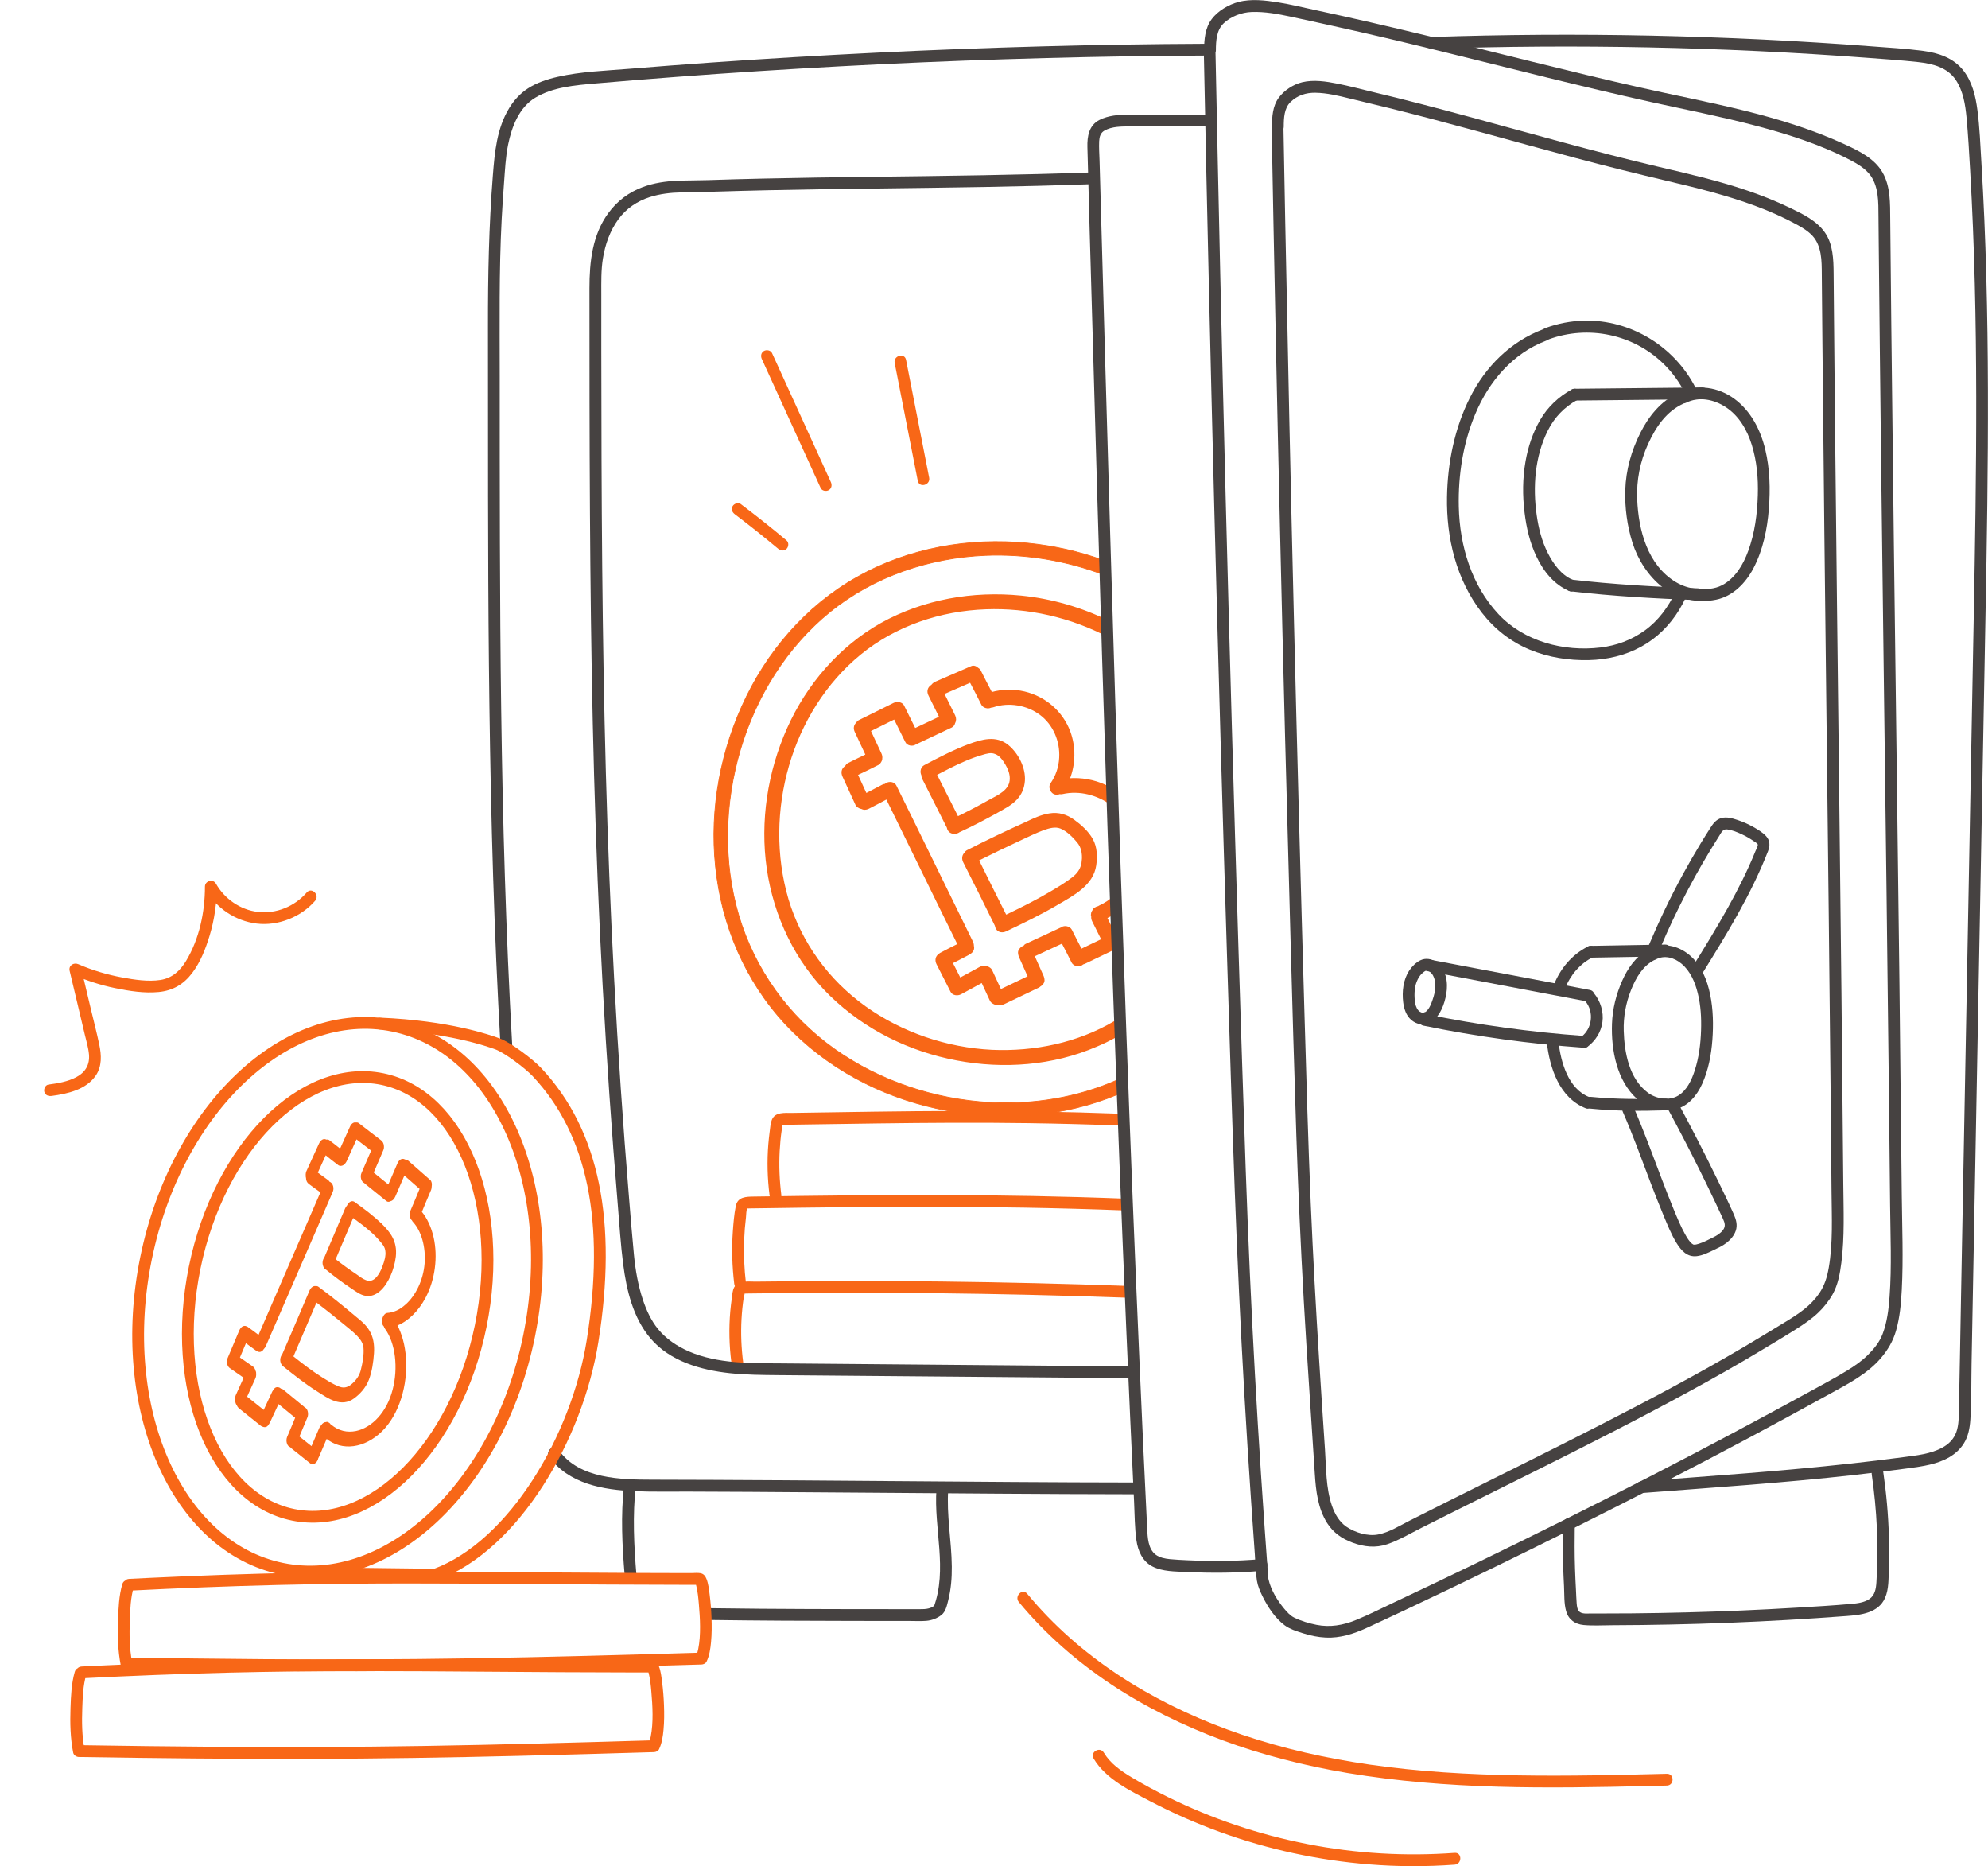 <?xml version="1.0" encoding="UTF-8"?>
<svg xmlns="http://www.w3.org/2000/svg" viewBox="0 0 674.46 632.98">
  <defs>
    <style>
      .cls-1 {
        fill: #464241;
      }

      .cls-2 {
        stroke-linecap: round;
        stroke-linejoin: round;
      }

      .cls-2, .cls-3, .cls-4, .cls-5 {
        stroke: #f86717;
      }

      .cls-2, .cls-5 {
        fill: none;
        stroke-width: 4px;
      }

      .cls-3 {
        stroke-width: .5px;
      }

      .cls-3, .cls-4, .cls-6 {
        fill: #f86717;
      }

      .cls-3, .cls-4, .cls-5 {
        stroke-miterlimit: 10;
      }

      .cls-4 {
        stroke-width: .25px;
      }
    </style>
  </defs>
  <g id="Ebene_3" data-name="Ebene 3">
    <path class="cls-6" d="M252.14,462.16c-.64-4.89-.84-9.82-.57-14.74.14-2.48.38-4.96.77-7.42.06-.35.36-1.09.26-1.42-.1-.3-.11.1,0,.18.07.05.44-.02.53-.02,1.33-.04,2.66-.04,3.99-.05,10.15-.13,20.31-.2,30.46-.2,20.31-.02,40.62.21,60.92.67,11.48.26,22.96.6,34.43,1.02,2.57.09,2.57-3.91,0-4-21.12-.76-42.26-1.27-63.39-1.52-21.06-.25-42.12-.23-63.17.04-2.33.03-5.91-.55-7.27,1.9-.61,1.11-.66,2.55-.83,3.78-.2,1.46-.38,2.92-.51,4.39-.51,5.8-.37,11.63.38,17.4.14,1.07.82,2,2,2,.97,0,2.14-.92,2-2h0Z"/>
    <path class="cls-6" d="M253.09,435.39c-.6-4.97-.82-9.98-.62-14.99.1-2.5.3-5,.61-7.49.11-.92.04-2.43.5-3.25-.19.34-.22.11.09.22.14.05.5-.01.65-.01.75-.01,1.5-.02,2.24-.03,10.21-.15,20.43-.29,30.64-.38,20.05-.18,40.1-.19,60.14.15,11.53.2,23.06.51,34.59.96,2.57.1,2.57-3.9,0-4-21.05-.82-42.12-1.18-63.18-1.23s-41.96.2-62.93.51c-2.65.04-5.57.05-6.2,3.24-.56,2.83-.8,5.77-1,8.65-.41,5.88-.23,11.79.47,17.65.13,1.07.83,2,2,2,.98,0,2.13-.92,2-2h0Z"/>
    <path class="cls-6" d="M265.09,405.42c-.63-4.96-.84-9.96-.58-14.96.13-2.4.35-4.8.7-7.17.08-.53.18-1.06.26-1.59l.03-.16c.12-.36.12-.41,0-.15-.42.17.35.13.37.13,1.24.16,2.66-.04,3.91-.06,9.29-.14,18.58-.29,27.87-.41,17.05-.23,34.1-.35,51.16-.1,10.59.15,21.19.44,31.77.83,2.57.09,2.57-3.91,0-4-18.66-.69-37.33-1.01-56.01-.97-18.59.05-37.19.39-55.78.67-2.45.04-5.86-.43-6.95,2.39-.46,1.2-.53,2.58-.7,3.84-.19,1.44-.35,2.88-.47,4.33-.48,5.79-.32,11.61.41,17.37.14,1.07.82,2,2,2,.97,0,2.14-.92,2-2h0Z"/>
    <g>
      <path class="cls-3" d="M378.17,346.56c-12.52,7.37-27.19,10.41-41.69,9.77-15.28-.75-30.56-5.91-43.05-14.85-12.49-8.95-21.72-21.63-26.15-36.36-4.37-14.79-4.1-30.76.17-45.5,4.21-14.54,12.54-28.11,24.37-37.77,12.02-9.86,27.3-14.89,42.67-15.44,14.34-.52,28.86,2.75,41.59,9.49.03-1.72,0-3.45-.07-5.17-9.28-4.57-19.34-7.43-29.58-8.47-16.34-1.62-33,1.25-47.41,9.24-14.15,7.98-25.17,20.79-31.77,35.61-6.6,14.81-9.18,31.51-6.86,47.53,2.33,16.02,9.57,31.5,21.43,43,11.85,11.5,26.89,18.81,42.82,21.8,15.8,3,32.57,1.75,47.42-4.69,2.14-.89,4.23-1.91,6.27-3.02-.06-1.72-.12-3.44-.16-5.16Z"/>
      <path class="cls-4" d="M378.87,366.39c-13.42,5.9-28.26,8.32-42.93,7.54-18.79-1.02-37.49-7.24-52.89-18.17-15.54-11.06-26.95-26.92-32.4-45.24-5.39-18.26-4.85-38.01.54-56.22,5.33-18.02,15.7-34.83,30.44-46.79,14.93-12.03,33.68-18.34,52.67-19.14,13.63-.57,27.49,1.74,40.36,6.65-.14-1.67-.26-3.34-.34-5.01-8.28-2.98-16.92-4.92-25.68-5.79-19.79-1.96-40.38,1.61-57.85,11.52-17.47,9.77-30.98,25.65-39.1,43.82-8.12,18.04-11.3,38.46-8.47,58.1,2.77,19.84,11.61,38.44,25.95,52.52,14.34,14.08,32.79,22.97,52.32,26.56,19.12,3.6,39.39,2.07,57.47-5.44-.01-1.63-.05-3.27-.09-4.9Z"/>
      <path class="cls-3" d="M378.78,318.21c-.04-.16-.1-.32-.18-.48-1.09-2.17-2.15-4.31-3.22-6.47.83-.38,1.63-.83,2.4-1.32-.02-.27-.01-.54.02-.84.18-1.73.3-3.45.39-5.18-1.53,1.4-3.27,2.58-5.23,3.47-.11.05-.2.12-.29.19-.16.01-.32.04-.48.1l-.51.28c-.38.14-.64.41-.82.87l-.25.4c-.12.26-.24.53-.23.79-.05.33-.05.59.09.84,0,0,0,.01,0,.02-.06.49.04,1.01.3,1.53,1.06,2.11,2.08,4.18,3.13,6.28-2.38,1.15-4.74,2.28-7.09,3.4-1.15-2.23-2.32-4.44-3.41-6.65-.55-1.02-2.19-1.42-3.2-.74-.05.04-.09.09-.14.13-.19.05-.38.12-.56.22-3.77,1.74-7.61,3.55-11.38,5.3-.31.14-.55.38-.73.67-.25.06-.48.15-.67.29-.44.34-.95.87-1.06,1.4-.11.52.04,1.17.25,1.74,1,2.25,2.02,4.54,3.04,6.81-3.18,1.52-6.32,3.02-9.5,4.54-1.02-2.23-2.07-4.49-3.13-6.76-.28-.51-.94-.88-1.4-1.06-.18-.07-.42-.08-.66-.05-.12-.03-.25-.04-.38-.05,0,0-.01,0-.02,0-.45-.03-.93.07-1.4.32l-6.78,3.69c-.9-1.78-1.81-3.55-2.71-5.33,1.86-.93,3.71-1.87,5.52-2.84.13-.07.25-.16.37-.26.27-.12.53-.29.78-.55.62-.66.73-1.42.52-2.08.01-.45-.1-.92-.31-1.36-6.73-13.74-13.47-27.48-20.2-41.22l-5.76-11.69c-.56-1.15-2.12-1.36-3.2-.74-.13.09-.24.18-.34.29-.31.04-.63.13-.94.27-1.88.96-3.75,1.94-5.6,2.93-1.01-2.2-2.02-4.4-3.03-6.6,2.39-1.1,4.78-2.29,7.16-3.49.51-.28.88-.94,1.06-1.4.06-.14.07-.32.07-.5.1-.55,0-1.13-.27-1.7l-3.63-7.78c2.79-1.38,5.55-2.76,8.3-4.12,1.3,2.62,2.6,5.2,3.9,7.86.49,1.09,2.19,1.42,3.2.74.06-.04.1-.09.15-.13.18-.06.37-.12.55-.22,3.84-1.81,7.67-3.62,11.51-5.43.54-.24.89-.78,1.03-1.38.41-.72.41-1.6.02-2.41l-3.72-7.51c3.04-1.32,6.09-2.64,9.13-3.97,1.34,2.54,2.64,5.06,3.94,7.67.52.96,1.99,1.36,3.01.84.23,0,.46-.03.72-.12,5.33-1.79,11.53-.76,16.05,2.6,4.52,3.36,6.97,9.06,6.64,14.78-.16,3.25-1.23,6.27-3.03,8.86-.68,1-.05,2.6.94,3.15.67.35,1.35.33,1.96.06.31.06.66.06,1.03-.03,5.75-1.28,11.96.34,16.68,3.86-.09-1.84-.16-3.67-.21-5.51-.66-.37-1.33-.71-2.02-1.02-3.87-1.76-8.06-2.49-12.26-2.19,2-5.04,2.1-10.9.19-16.05-2.55-6.8-8.36-11.74-15.36-13.4-3.68-.86-7.56-.78-11.15.24-1.31-2.5-2.6-4.98-3.88-7.55-.17-.31-.45-.56-.78-.75-.59-.57-1.42-.89-2.18-.52-4.03,1.75-8.07,3.5-12.1,5.25-.52.24-.99.61-1.3,1.07-.05.03-.11.05-.16.08-1.08.75-1.36,1.99-.74,3.2l3.68,7.44c-2.84,1.34-5.68,2.68-8.52,4.02-1.29-2.61-2.58-5.17-3.87-7.81-.2-.44-.61-.76-1.08-.93-.66-.3-1.43-.26-2.19.13-3.96,1.94-7.86,3.95-11.76,5.83-.34.15-.6.43-.78.77-.84.76-1.02,1.87-.46,2.97l3.66,7.84c-2.06.97-4.11,1.99-6.17,3.02-.36.2-.65.59-.86.97-.03.01-.06.02-.09.04-1.08.75-1.3,1.92-.74,3.2,1.47,3.26,3,6.46,4.46,9.72.28.51.94.88,1.4,1.06.11.04.23.06.36.07.69.39,1.53.4,2.37-.03,2.08-1.07,4.16-2.14,6.19-3.25,6.43,13.12,12.86,26.25,19.3,39.37l4.98,10.1c-2.04,1.02-4.07,2.04-6.05,3.11-.13.07-.25.16-.37.27,0,0,0,0-.01,0-1.14.82-1.3,2.05-.74,3.2,1.59,3.13,3.19,6.26,4.78,9.39.56,1.15,2.18,1.29,3.2.74,2.42-1.28,4.84-2.64,7.26-3.95.96,2.1,1.95,4.22,2.94,6.35.28.51.94.88,1.4,1.06.02,0,.04,0,.06.01.5.24,1.07.31,1.62.11.49.05,1-.05,1.5-.29,3.9-1.88,7.74-3.69,11.63-5.56.19-.08.34-.21.48-.36.07-.04.15-.07.22-.12.44-.34.95-.87,1.06-1.4.11-.52-.04-1.17-.25-1.74-1.01-2.29-2.06-4.61-3.09-6.92,3.2-1.48,6.43-3,9.64-4.48,1.16,2.24,2.33,4.46,3.42,6.68.55,1.02,2.19,1.42,3.2.74.12-.08.22-.17.32-.26.21-.05.43-.12.64-.22,3.45-1.67,6.9-3.34,10.29-4.94,1.09-.49,1.42-2.19.74-3.2-.07-.1-.15-.2-.23-.29Z"/>
      <path class="cls-3" d="M338.51,275.33c2.17-1.24,4.47-2.35,6.23-4.22s2.54-3.91,2.72-6.25c.32-4.36-2.18-9.21-5.51-11.96-4.06-3.31-8.82-1.86-13.18-.29-5.26,1.98-10.17,4.54-15.15,7.17-1.04.59-1.33,2-.8,3.07,0,.41.1.83.29,1.23,2.83,5.53,5.55,11.06,8.37,16.59.04.31.14.61.3.85.35.59.89.91,1.48,1.01.61.14,1.29.04,1.85-.28.08-.05.14-.1.21-.15,4.49-2.05,8.85-4.35,13.2-6.76ZM333.15,255.83c1.41-.43,3.02-.94,4.47-.34,1.64.53,2.86,2.31,3.69,3.71.82,1.4,1.53,3.07,1.52,4.82.07,4.09-4.1,5.84-7.16,7.5-3.51,1.98-7.11,3.87-10.77,5.64-2.45-4.82-4.85-9.65-7.3-14.47,3.19-1.67,6.42-3.34,9.66-4.72,1.92-.84,3.84-1.55,5.9-2.14Z"/>
      <path class="cls-3" d="M364.23,278.21c-2.39-1.74-5.14-2.56-8.11-2.08-2.78.41-5.27,1.6-7.76,2.78-6.78,3.07-13.56,6.27-20.14,9.66-.36.17-.62.46-.8.78-.81.77-.94,1.92-.44,2.95,3.64,7.2,7.27,14.41,10.79,21.62.04.35.14.7.32,1,.69,1.15,2.05,1.3,3.2.74,5.95-2.85,11.89-5.7,17.56-9.06,5.29-3.09,11.87-6.48,12.82-13.13.42-3,.32-6.11-1.12-8.73s-3.92-4.81-6.31-6.55ZM367.27,291.87c-.18,2.6-1.42,4.46-3.51,6.02-2.28,1.76-4.83,3.27-7.38,4.78-4.9,2.9-10,5.42-15.13,7.89-3.16-6.27-6.29-12.52-9.4-18.84,4.91-2.47,9.91-4.86,14.87-7.17,2.43-1.12,4.79-2.29,7.3-3.22,1.86-.64,3.98-1.3,5.89-.51,2.17.9,4.25,2.98,5.67,4.69,1.55,1.83,1.88,4.03,1.7,6.37Z"/>
    </g>
  </g>
  <g id="Ebene_2" data-name="Ebene 2">
    <path class="cls-1" d="M173.77,354.48c-1.07-18.97-1.88-37.96-2.48-56.95-.6-18.86-.99-37.72-1.25-56.59-.26-18.93-.38-37.86-.44-56.79-.06-18.94-.06-37.88-.06-56.82,0-17.65-.26-35.33.66-52.96.22-4.12.49-8.23.8-12.34.33-4.34.52-8.74,1.39-13.01,1.22-5.99,3.7-12.56,9.19-15.87,6.06-3.66,13.65-4.25,20.54-4.85,9.09-.79,18.18-1.52,27.28-2.21,18.52-1.4,37.05-2.59,55.6-3.59,18.56-1,37.14-1.8,55.72-2.39s36.81-.99,55.22-1.17c4.42-.04,8.85-.07,13.27-.09,2.57-.01,2.58-4.01,0-4-18.56.08-37.13.37-55.69.88-18.73.51-37.45,1.22-56.16,2.14s-37.5,2.04-56.23,3.36c-9.22.65-18.44,1.35-27.66,2.11-8.07.66-16.37.92-24.29,2.73-3.48.79-7.03,1.95-10.05,3.9-2.63,1.69-4.74,4.02-6.37,6.68-4.21,6.9-4.93,14.98-5.55,22.85-1.36,17.14-1.68,34.25-1.66,51.43.02,19.23,0,38.47.03,57.7.03,19.03.1,38.05.3,57.08s.5,38.19,1.01,57.28c.5,19.11,1.2,38.22,2.15,57.32.23,4.72.49,9.44.75,14.16.14,2.56,4.15,2.58,4,0h0Z"/>
    <path class="cls-1" d="M408.41,17.3c.52,25.96,1.08,51.92,1.68,77.87.59,25.79,1.22,51.58,1.88,77.37.67,25.96,1.37,51.91,2.11,77.86.74,25.87,1.51,51.74,2.32,77.61.8,25.37,1.57,50.75,2.52,76.12.87,23.04,1.94,46.07,3.27,69.09.68,11.8,1.43,23.59,2.23,35.38.42,6.22.86,12.45,1.31,18.67.21,2.95.23,6.01.71,8.93.3,1.81,1.06,3.54,1.86,5.18,1.78,3.63,4.24,7.4,7.5,9.86,1.81,1.36,4.17,2.07,6.31,2.75,2.49.79,5.08,1.33,7.69,1.45,4.88.23,9.49-1.27,13.87-3.28s8.83-4.1,13.24-6.17c19.61-9.23,39.09-18.73,58.47-28.42,19.6-9.81,39.09-19.81,58.43-30.13,9.09-4.85,18.14-9.79,27.16-14.76,6.06-3.34,12.56-6.67,17.13-12.02,2.36-2.77,4.12-5.72,5.13-9.23,1.3-4.49,1.73-9.25,1.97-13.91.56-10.69.11-21.46,0-32.15-.24-24.24-.51-48.49-.8-72.73-.3-24.83-.62-49.66-.94-74.48s-.64-49.45-.95-74.17c-.31-24.57-.6-49.13-.86-73.7-.13-11.97-.25-23.94-.36-35.91-.05-5.33.14-11.1-2.61-15.89s-8.04-7.33-12.88-9.56c-22.06-10.16-46.21-14.02-69.72-19.33s-48.5-11.8-72.75-17.68c-12.31-2.98-24.64-5.84-37.02-8.48-4.24-.9-8.44-1.96-12.72-2.64s-9.07-1.27-13.41-.13c-3.35.88-6.96,3-9.06,5.78-2.3,3.04-2.6,6.99-2.61,10.67,0,2.57,3.99,2.58,4,0,.01-3.35.23-6.9,2.64-9.21s6.06-3.72,9.51-3.84c4.45-.16,8.89.67,13.23,1.59,4.79,1.01,9.56,2.09,14.34,3.14,24.17,5.3,48.14,11.48,72.17,17.39,11.94,2.93,23.89,5.79,35.89,8.45,11.7,2.58,23.47,4.87,35.06,7.92s22.34,6.49,32.58,11.84c2.24,1.17,4.41,2.5,6.1,4.41s2.54,4.48,2.92,7.01.34,5.27.36,7.89c.03,2.92.05,5.83.08,8.75.23,23.87.49,47.74.77,71.62.29,24.32.6,48.64.91,72.97.31,24.5.63,49,.94,73.5s.6,48.48.86,72.72c.13,11.8.25,23.59.37,35.39.1,10.37.58,20.84-.18,31.19-.31,4.24-.83,8.59-2.35,12.59-1.07,2.81-2.9,5.04-4.98,7.11s-4.45,3.71-7.07,5.32c-3.82,2.34-7.79,4.45-11.72,6.61-18.22,9.98-36.54,19.74-55.02,29.23-19.56,10.05-39.24,19.86-59.03,29.46-9.29,4.5-18.61,8.96-27.95,13.34-4.31,2.02-8.6,4.22-13.02,6.01-4.26,1.73-8.69,2.5-13.24,1.6-2.55-.51-5.21-1.29-7.55-2.43-1.4-.68-2.49-1.91-3.5-3.12-2.31-2.78-4.43-6.27-5.25-9.82-.13-.57-.07-.25-.13-1.02s-.11-1.49-.17-2.23c-.12-1.64-.24-3.28-.36-4.92-.22-3.06-.44-6.13-.66-9.19-.43-6.04-.84-12.07-1.23-18.11-1.5-22.76-2.76-45.54-3.79-68.33s-1.86-47.78-2.64-71.68c-.83-25.53-1.63-51.07-2.39-76.61-.76-25.45-1.48-50.91-2.17-76.36-.69-25.54-1.34-51.08-1.96-76.62-.62-25.46-1.2-50.91-1.74-76.37-.26-12.31-.52-24.63-.77-36.94-.05-2.57-4.05-2.58-4,0h0Z"/>
    <path class="cls-1" d="M431.43,43.2c.42,22.89.86,45.78,1.34,68.66.47,22.89.98,45.77,1.51,68.66.53,22.89,1.09,45.77,1.68,68.65.59,22.88,1.21,45.77,1.85,68.65s1.25,44.98,2,67.47c.63,18.72,1.47,37.43,2.53,56.13,1.1,19.51,2.5,38.99,3.73,58.49.36,5.71,1.04,11.72,4.17,16.66,2.11,3.32,5.02,5.33,8.67,6.68,3.83,1.43,7.83,1.86,11.74.52s7.77-3.62,11.55-5.53c4.05-2.05,8.1-4.08,12.16-6.1,8.72-4.36,17.46-8.69,26.18-13.04,17.83-8.91,35.63-17.9,53.12-27.45,8.11-4.42,16.15-8.97,24.06-13.74,3.9-2.35,7.82-4.67,11.66-7.11,2.58-1.64,5.15-3.37,7.38-5.47,1.94-1.83,3.68-4.01,4.99-6.33,1.83-3.26,2.49-7.08,2.96-10.74,1.13-8.84.72-17.86.65-26.76-.18-21.43-.39-42.86-.62-64.29-.23-21.85-.48-43.7-.74-65.55-.26-21.95-.51-43.91-.77-65.86s-.49-43.48-.71-65.22c-.11-10.65-.21-21.31-.3-31.96-.05-5.3-.09-10.61-.14-15.91-.04-4.69-.17-9.85-2.96-13.85s-7.43-6.23-11.71-8.3c-4.76-2.3-9.68-4.25-14.68-5.95-9.98-3.39-20.26-5.73-30.51-8.15-21.51-5.07-42.75-11.16-64.08-16.93-10.78-2.92-21.58-5.75-32.45-8.34-3.93-.94-7.85-2-11.82-2.79s-8.13-1.44-12.06-.51c-3.03.72-6.18,2.78-8.01,5.3-2.04,2.8-2.26,6.48-2.27,9.83-.01,2.57,3.99,2.58,4,0,.01-2.99.13-6.29,2.29-8.4,2.31-2.27,5.27-3.21,8.44-3.16,3.91.06,7.77,1,11.55,1.93,4.49,1.11,8.99,2.16,13.47,3.27,21.1,5.22,41.98,11.26,62.99,16.86,10.58,2.82,21.2,5.46,31.86,7.97,9.99,2.35,19.98,4.84,29.61,8.43,4.76,1.78,9.42,3.83,13.88,6.27,1.93,1.06,3.84,2.21,5.34,3.85s2.3,3.81,2.7,6.03.39,4.74.41,7.1c.02,2.61.04,5.22.07,7.82.04,5.17.09,10.34.14,15.51.2,21.18.42,42.37.65,63.55.24,21.51.49,43.02.74,64.53.25,21.61.51,43.23.75,64.84.24,21.26.47,42.52.67,63.77.1,10.36.19,20.71.28,31.07.07,8.52.52,17.29-.94,25.73-.55,3.18-1.43,6.07-3.26,8.74-1.33,1.93-3.11,3.79-5.07,5.34-2.46,1.95-5.35,3.68-8.09,5.34-3.98,2.43-7.96,4.85-11.97,7.22-16.34,9.67-33.15,18.52-50.04,27.16-17.21,8.8-34.55,17.33-51.84,25.98-4.02,2.01-8.04,4.03-12.04,6.06-3.37,1.71-6.81,3.91-10.57,4.64-3.52.69-7.88-.66-10.79-2.65-2.42-1.66-3.96-4.39-4.89-7.12-2.06-6.03-1.92-12.61-2.35-18.99-.66-9.91-1.32-19.82-1.94-29.73-1.13-17.92-2.12-35.85-2.89-53.79-.89-20.88-1.46-41.77-2.08-62.66-.66-22.47-1.29-44.93-1.89-67.4-.6-22.47-1.18-44.94-1.72-67.4-.55-22.47-1.07-44.94-1.56-67.41-.49-22.55-.96-45.11-1.4-67.66-.21-10.82-.41-21.64-.61-32.46-.05-2.57-4.05-2.58-4,0h0Z"/>
    <path class="cls-1" d="M485.86,16.56c24.52-.84,49.06-.98,73.58-.48,24.64.51,49.26,1.67,73.83,3.52,5.85.44,11.72.83,17.55,1.47,4.84.53,9.89,1.8,12.74,6.09,2.48,3.74,3.21,8.38,3.62,12.76.56,6,.88,12.04,1.23,18.06,1.48,25.49,2.01,51.03,2.05,76.56.04,25.38-.39,50.76-.87,76.14-.47,25.48-.95,50.95-1.43,76.43-.48,25.65-.96,51.3-1.44,76.95-.48,25.48-.95,50.97-1.43,76.45-.24,12.8-.44,25.6-.72,38.41-.06,2.6-.09,5.4-1.27,7.78-.92,1.87-2.44,3.25-4.24,4.25-4.03,2.24-8.91,2.7-13.41,3.3-23.57,3.16-47.27,5.06-70.97,6.83-5.93.44-11.87.89-17.8,1.34-2.55.2-2.57,4.2,0,4,24.06-1.86,48.15-3.44,72.14-6.13,6.22-.7,12.43-1.47,18.63-2.31,4.69-.64,9.57-1.32,13.72-3.75,1.93-1.13,3.62-2.66,4.83-4.55,1.56-2.44,2.08-5.34,2.27-8.18.42-6.31.29-12.69.41-19.01.48-25.82.96-51.63,1.45-77.45.48-25.98.97-51.97,1.45-77.95.48-25.98.97-51.97,1.45-77.95.48-25.81,1.02-51.62,1.17-77.44s-.09-51.58-1.19-77.34c-.28-6.46-.61-12.92-1-19.37-.36-5.87-.57-11.81-1.34-17.64-.62-4.78-1.77-9.61-4.8-13.47-3.35-4.26-8.45-5.93-13.64-6.62-5.88-.78-11.85-1.1-17.76-1.56s-12.22-.89-18.34-1.27c-12.51-.78-25.03-1.39-37.56-1.82-24.96-.87-49.95-1.06-74.93-.55-6,.12-12.01.29-18.01.49-2.57.09-2.58,4.09,0,4h0Z"/>
    <path class="cls-1" d="M428,528.81c-8.41.74-16.89.79-25.33.39-1.94-.09-3.88-.18-5.81-.37-1.63-.17-3.4-.5-4.75-1.5-2.63-1.96-2.76-5.9-2.91-8.88-.94-18.7-1.77-37.4-2.59-56.11-.82-18.7-1.6-37.41-2.35-56.12s-1.46-37.58-2.14-56.38c-.68-18.79-1.33-37.59-1.96-56.38-.63-18.71-1.23-37.43-1.81-56.14-.58-18.71-1.15-37.43-1.7-56.14s-1.09-37.6-1.63-56.4c-.53-18.72-1.05-37.43-1.58-56.15-.13-4.74-.26-9.48-.4-14.22-.06-2.15-.23-4.34-.13-6.49.07-1.46.43-2.83,1.75-3.59,2.55-1.49,5.91-1.44,8.77-1.44,4.61,0,9.21,0,13.82,0s8.76,0,13.14,0c2.57,0,2.58-4,0-4-9.23,0-18.46-.02-27.69,0-3.24,0-6.71.29-9.65,1.77-3.61,1.83-4.23,5.57-4.13,9.26.47,19.13,1.06,38.26,1.6,57.39.54,19.21,1.09,38.43,1.65,57.64.56,19.13,1.12,38.26,1.71,57.39s1.19,38.26,1.82,57.39c.63,19.13,1.28,38.26,1.96,57.38.68,19.13,1.39,38.25,2.14,57.38.75,19.21,1.54,38.41,2.36,57.62.82,19.12,1.69,38.24,2.6,57.36.21,4.3.18,8.7.79,12.97.51,3.59,2.06,7.16,5.46,8.89s7.65,1.68,11.43,1.86c4.35.21,8.71.29,13.06.23s8.33-.24,12.49-.61c1.08-.09,2-.85,2-2,0-1.01-.92-2.1-2-2h0Z"/>
    <path class="cls-1" d="M370.92,58.46c-25.25.92-50.51,1.21-75.77,1.52-12.16.15-24.33.32-36.49.6-6.24.14-12.47.31-18.71.52-3.39.11-6.79.07-10.17.21-3.97.17-7.99.75-11.73,2.15-4.71,1.76-8.58,4.66-11.58,8.7-5.51,7.45-6.49,16.65-6.49,25.62,0,25.36.01,50.73.17,76.09.15,23.84.42,47.68.96,71.52.53,23.57,1.31,47.14,2.42,70.7,1.16,24.57,2.68,49.12,4.55,73.64.49,6.42,1,12.83,1.54,19.25s.95,13.22,1.8,19.78c1.14,8.87,3.36,18.24,9.29,25.22,6.58,7.74,17.08,10.72,26.81,11.77,5.5.59,11.03.63,16.56.68,6.63.05,13.25.11,19.88.17,26.83.23,53.66.46,80.49.69,6.48.06,12.96.11,19.44.17,2.57.02,2.58-3.98,0-4-26.41-.23-52.83-.45-79.24-.68-13.24-.11-26.48-.23-39.72-.34-10.38-.08-21.48.17-31.19-4.05-3.99-1.73-7.76-4.23-10.52-7.63-2.35-2.9-3.95-6.4-5.12-9.92-1.63-4.91-2.52-10.05-3.02-15.19-.64-6.52-1.15-13.06-1.69-19.59-2.03-24.62-3.72-49.26-5.03-73.92-1.25-23.31-2.17-46.64-2.81-69.97-.64-23.28-1.02-46.56-1.24-69.84-.23-24.51-.29-49.02-.31-73.53,0-6.35,0-12.69,0-19.04,0-4.01-.1-8.06.54-12.04.77-4.8,2.4-9.44,5.28-13.38,2.66-3.64,6.39-6.14,10.67-7.5,3.48-1.1,7.1-1.51,10.73-1.58s7.54-.13,11.31-.25c12.12-.39,24.24-.63,36.36-.82,24.32-.37,48.64-.52,72.95-1.15,6.36-.16,12.72-.36,19.08-.59,2.57-.09,2.58-4.09,0-4h0Z"/>
    <path class="cls-1" d="M384.88,502.83c-27.3-.03-54.59-.26-81.89-.47-27.15-.21-54.3-.43-81.45-.47-10.74-.02-24.88-.19-31.85-9.88-.63-.88-1.74-1.3-2.74-.72-.87.51-1.35,1.85-.72,2.74,6.68,9.29,18.46,11.34,29.18,11.76,6.12.24,12.26.11,18.39.13,6.88.02,13.77.06,20.65.09,28.09.16,56.18.43,84.26.61,15.39.1,30.77.18,46.16.2,2.57,0,2.58-4,0-4h0Z"/>
    <path class="cls-1" d="M241.06,549.47c16.33.23,32.67.3,49,.32,4.03,0,8.06,0,12.09.01,2.08,0,4.17,0,6.25,0,1.95,0,3.96.13,5.9-.04,1.84-.16,3.62-.84,5.08-1.97s1.87-3.21,2.31-4.95c.95-3.73,1.26-7.62,1.22-11.46-.08-8.79-1.84-17.51-1.2-26.32.19-2.57-3.81-2.56-4,0-.97,13.35,3.88,27.25-.99,40.21l.51-.88c-1.68,1.56-3.84,1.41-5.97,1.41-2.48,0-4.96,0-7.44,0-5.08,0-10.15,0-15.23-.01-10.15-.02-20.31-.05-30.46-.13-5.69-.05-11.39-.11-17.08-.19-2.57-.04-2.58,3.96,0,4h0Z"/>
    <path class="cls-1" d="M211.72,503.7c-1.16,10.27-.64,20.61.23,30.88.21,2.55,4.22,2.57,4,0-.87-10.27-1.38-20.61-.23-30.88.12-1.08-1.01-2-2-2-1.18,0-1.88.92-2,2h0Z"/>
    <path class="cls-1" d="M635.01,500.06c1.76,12.09,2.38,24.46,1.59,36.66-.14,2.15-.5,4.38-2.41,5.66-1.75,1.17-4.03,1.45-6.08,1.63-6.18.55-12.38.91-18.58,1.28-12.42.75-24.85,1.28-37.29,1.6-6.22.16-12.44.27-18.66.33-3.15.03-6.3.04-9.46.04-1.49,0-2.99,0-4.48,0-1.11,0-2.63.19-3.61-.46-.91-.6-1.04-2-1.12-2.99-.11-1.45-.16-2.92-.23-4.37-.13-2.45-.25-4.9-.33-7.35-.18-5.06-.14-10.13-.08-15.2.03-2.57-3.97-2.58-4,0-.05,4.81-.1,9.63.06,14.44.07,2.23.18,4.46.29,6.69.14,2.76-.04,5.8.72,8.47.82,2.88,3.04,4.42,5.95,4.69,3.15.29,6.41.08,9.58.07,6.64-.02,13.27-.1,19.9-.24,13.27-.28,26.53-.8,39.78-1.56,6.62-.38,13.25-.82,19.86-1.32,4.93-.37,10.88-1.01,13.13-6.17,1.31-3,1.16-6.56,1.27-9.77.12-3.67.13-7.34.03-11.01-.21-7.44-.88-14.85-1.96-22.21-.16-1.07-1.51-1.66-2.46-1.4-1.15.32-1.55,1.39-1.4,2.46h0Z"/>
    <path class="cls-1" d="M569.19,133.44c-5.74,2.59-9.88,7.83-12.66,13.35-3.07,6.1-4.91,12.58-5.13,19.43-.19,5.94.65,12.2,2.44,17.86s5.32,11.27,10.14,15.05c5.19,4.07,11.74,5.59,18.23,4.27,5.72-1.17,10.04-5.64,12.67-10.66,3.23-6.18,4.69-13.22,5.23-20.12.53-6.71.36-13.53-1.21-20.11s-4.85-13.11-10.54-17.27c-5.32-3.88-12.35-5.1-18.35-2.08-2.3,1.16-.28,4.61,2.02,3.45,4.39-2.21,9.45-1.12,13.42,1.46,4.51,2.94,7.27,7.73,8.85,12.77,1.73,5.54,2.24,11.37,2.06,17.14-.19,6.44-1.03,12.81-3.25,18.89-1.68,4.62-4.38,9.22-8.85,11.61-2.57,1.37-5.77,1.5-8.61,1.25-2.56-.22-4.93-1-7.13-2.32-9.57-5.78-12.65-17.58-13.08-28.05-.27-6.48.98-12.79,3.66-18.69s6.26-11.17,12.13-13.81c.98-.44,1.22-1.87.72-2.74-.59-1.01-1.75-1.16-2.74-.72h0Z"/>
    <path class="cls-1" d="M559.18,322.19c-4.18,2.15-6.98,6.29-8.83,10.48-2.06,4.66-3.28,9.5-3.46,14.61-.31,8.86,1.63,19.31,8.53,25.48,3.55,3.17,8.21,4.53,12.91,3.5,4.35-.96,7.4-4.71,9.15-8.6,2.12-4.7,3.09-9.84,3.47-14.96s.28-10.28-.74-15.31-3.09-10.23-7.16-13.56c-3.8-3.11-8.88-4.32-13.34-1.82-2.25,1.26-.23,4.72,2.02,3.45,2.93-1.64,6.32-.64,8.77,1.43,3,2.54,4.57,6.24,5.49,9.98,1.03,4.12,1.26,8.38,1.12,12.61-.15,4.64-.72,9.23-2.16,13.66-1.03,3.17-2.63,6.67-5.59,8.47-3.12,1.9-7.56,1.07-10.35-1.03-6.3-4.73-7.91-13.54-8.13-20.92-.14-4.79.71-9.41,2.47-13.85,1.58-3.99,3.91-8.12,7.85-10.15,2.29-1.18.27-4.63-2.02-3.45h0Z"/>
    <path class="cls-1" d="M575.18,131.4c-7.16-13.94-22-23.01-37.72-22.64-4.47.11-8.92.96-13.12,2.5-2.4.88-1.36,4.75,1.06,3.86,13.49-4.95,28.8-1.74,39.07,8.36,2.96,2.9,5.36,6.25,7.25,9.94,1.18,2.29,4.63.27,3.45-2.02h0Z"/>
    <path class="cls-1" d="M523.52,111.69c-11.06,4.17-19.53,12.65-24.8,23.13-5.23,10.39-7.6,22.15-7.8,33.73-.24,13.95,3.14,28.06,11.8,39.24,4.32,5.57,9.79,9.87,16.3,12.58,6.29,2.62,13.29,3.7,20.08,3.53,6.14-.15,12.25-1.57,17.66-4.53s9.72-7.29,12.89-12.44c.83-1.34,1.56-2.73,2.23-4.16.46-.98.27-2.16-.72-2.74-.87-.51-2.28-.27-2.74.72-2.38,5.09-5.77,9.75-10.37,13.07s-9.64,5.14-15.05,5.8c-12.4,1.51-25.95-2.03-34.63-11.32-9.15-9.79-13.16-23.25-13.45-36.42-.24-10.69,1.45-21.62,5.61-31.5,4.61-10.98,12.7-20.55,24.05-24.83,1.01-.38,1.7-1.35,1.4-2.46-.27-.97-1.44-1.78-2.46-1.4h0Z"/>
    <path class="cls-1" d="M576.06,199.56c-14.38-.54-28.76-1.32-43.06-2.99-1.07-.12-2,1.01-2,2,0,1.18.92,1.87,2,2,14.3,1.66,28.68,2.45,43.06,2.99,2.57.1,2.57-3.9,0-4h0Z"/>
    <path class="cls-1" d="M564.93,372.6c-8.43.26-16.87.27-25.26-.57-1.08-.11-2,1-2,2,0,1.17.92,1.89,2,2,8.39.85,16.84.84,25.26.57,2.57-.08,2.58-4.08,0-4h0Z"/>
    <path class="cls-1" d="M577.49,131.42c-14.42.15-28.84.29-43.26.44-2.57.03-2.58,4.03,0,4,14.42-.15,28.84-.29,43.26-.44,2.57-.03,2.58-4.03,0-4h0Z"/>
    <path class="cls-1" d="M564.93,320.38c-8.41.15-16.81.29-25.22.44-2.57.04-2.58,4.04,0,4,8.41-.15,16.81-.29,25.22-.44,2.57-.04,2.58-4.04,0-4h0Z"/>
    <path class="cls-1" d="M533.22,132.12c-4.44,2.43-8.14,5.9-10.68,10.28s-4.12,9.2-4.97,14.02c-1.02,5.74-1.05,11.65-.34,17.43.63,5.18,1.79,10.2,4.04,14.93,2.38,5.02,5.99,9.53,11.21,11.72,1,.42,2.2-.45,2.46-1.4.32-1.15-.4-2.04-1.4-2.46-3.89-1.63-6.58-5.43-8.42-9.07-2.03-4-3.14-8.39-3.77-12.81-1.37-9.62-.63-19.92,3.77-28.72,2.27-4.54,5.67-8.03,10.13-10.47,2.26-1.24.24-4.69-2.02-3.45h0Z"/>
    <path class="cls-1" d="M524.76,353.38c.98,8.88,4.27,19.02,13.32,22.57,1.01.39,2.2-.43,2.46-1.4.31-1.13-.39-2.06-1.4-2.46-7.13-2.79-9.63-11.94-10.39-18.71-.12-1.07-.83-2-2-2-.99,0-2.12.92-2,2h0Z"/>
    <path class="cls-1" d="M538.66,321.09c-5.4,2.73-9.26,7.4-11.5,12.97-.39.97.43,2.24,1.4,2.46,1.16.26,2.04-.35,2.46-1.4.01-.03.24-.58.08-.19.07-.16.14-.33.22-.49.12-.27.25-.54.38-.81.29-.58.6-1.15.94-1.7s.69-1.08,1.06-1.6c.07-.1.32-.43.11-.15.11-.14.21-.27.32-.41.2-.25.41-.49.62-.72.42-.47.87-.93,1.33-1.36.23-.22.47-.43.71-.64.13-.11.27-.22.4-.33.04-.03.41-.32.21-.17s.18-.13.22-.16c.14-.1.29-.21.43-.31.27-.18.54-.36.81-.54.59-.37,1.19-.7,1.81-1.01.94-.47,1.28-1.87.72-2.74-.62-.96-1.74-1.22-2.74-.72h0Z"/>
    <path class="cls-1" d="M563.12,321.93c5.62-13.35,12.39-26.22,20.17-38.44.7-1.1,1.2-2.37,2.7-2.17,1.62.21,3.32.9,4.8,1.58s2.82,1.45,4.12,2.35c.3.21,1.27.74,1.42,1.13.2.53-.56,1.79-.77,2.32-2.66,6.59-5.89,12.96-9.34,19.17-3.93,7.06-8.18,13.93-12.44,20.79-1.36,2.19,2.1,4.2,3.45,2.02,8.38-13.51,16.82-27.13,22.61-42,.72-1.86.7-3.65-.74-5.16-1.2-1.26-2.87-2.24-4.37-3.09-1.65-.93-3.41-1.69-5.21-2.29s-3.73-1.17-5.55-.66-2.82,1.94-3.75,3.4c-1.1,1.71-2.17,3.43-3.22,5.16-2.06,3.4-4.05,6.85-5.96,10.34-4.35,7.96-8.25,16.14-11.77,24.49-.42,1,.45,2.2,1.4,2.46,1.16.32,2.04-.4,2.46-1.4h0Z"/>
    <path class="cls-1" d="M550.57,377.13c3.38,7.71,6.23,15.64,9.22,23.51,1.48,3.9,2.99,7.79,4.6,11.64,1.32,3.14,2.59,6.38,4.38,9.29,1.6,2.59,3.63,4.9,6.93,4.49,1.98-.25,3.76-1.14,5.54-1.99,1.59-.77,3.14-1.45,4.54-2.55s2.56-2.45,3.12-4.13c.61-1.85.13-3.66-.62-5.38-1.75-3.97-3.67-7.87-5.56-11.77-4.35-8.97-8.91-17.84-13.67-26.61-1.23-2.26-4.68-.25-3.45,2.02,3.87,7.13,7.61,14.32,11.21,21.58,1.8,3.63,3.57,7.28,5.3,10.95.83,1.76,1.67,3.52,2.47,5.29.61,1.36.92,2.47-.03,3.74-.84,1.12-2.13,1.9-3.36,2.5-1.55.76-3.15,1.63-4.8,2.14-.56.17-1.29.41-1.89.3.16.03-.25-.13-.45-.3-1.01-.85-1.7-2.06-2.34-3.19-1.52-2.71-2.7-5.62-3.89-8.48-1.48-3.58-2.87-7.19-4.24-10.8-3.08-8.12-6.06-16.29-9.54-24.25-.43-.99-1.88-1.22-2.74-.72-1.02.6-1.15,1.74-.72,2.74h0Z"/>
    <path class="cls-1" d="M538.55,355.09c2.73-2.06,4.63-4.99,5.1-8.42s-.63-7.09-2.93-9.86c-.69-.83-2.12-.71-2.83,0-.82.82-.69,1.99,0,2.83,3.01,3.64,2.24,9.28-1.36,12-.86.65-1.31,1.73-.72,2.74.5.85,1.87,1.37,2.74.72h0Z"/>
    <path class="cls-1" d="M537.23,351.36c-17.9-1.28-35.69-3.74-53.27-7.34-2.51-.52-3.59,3.34-1.06,3.86,17.92,3.68,36.08,6.18,54.33,7.49,2.57.18,2.56-3.82,0-4h0Z"/>
    <path class="cls-1" d="M485.68,346.69c2.97-2.25,4.4-6.06,5-9.65.64-3.79-.02-8.22-3.31-10.65-1.59-1.17-3.65-1.55-5.47-.68-1.54.74-2.86,2.09-3.8,3.5-2.05,3.09-2.49,7.14-2.05,10.75.27,2.19.99,4.45,2.7,5.95,1.81,1.59,4.25,2.04,6.43.94.96-.49,1.24-1.84.72-2.74-.57-.98-1.77-1.21-2.74-.72-.56.28-1.42-.07-1.96-.68-.76-.85-1.07-2.09-1.19-3.2-.26-2.43-.14-5.24,1.04-7.44.55-1.02,1.01-1.65,1.98-2.39.22-.16.46-.33.71-.44s.03,0,0,0c1.7-.42.18-.05.23-.05.42.05.77.15,1.18.47,1.75,1.36,1.99,4.14,1.71,6.15-.2,1.48-.69,2.98-1.22,4.37-.41,1.08-1.03,2.31-1.97,3.02-.86.65-1.31,1.72-.72,2.74.49.85,1.87,1.37,2.74.72h0Z"/>
    <path class="cls-1" d="M484.29,329.4c18.01,3.41,36.02,6.83,54.03,10.24,2.52.48,3.59-3.38,1.06-3.86-18.01-3.41-36.02-6.83-54.03-10.24-2.52-.48-3.59,3.38-1.06,3.86h0Z"/>
  </g>
  <g id="Ebene_4" data-name="Ebene 4">
    <path class="cls-6" d="M27.66,569.25c16.78-.85,33.57-1.52,50.37-1.93,14.44-.35,28.88-.51,43.33-.52s29.14.1,43.71.21c16.99.13,33.97.24,50.96.26,1.15,0,2.29,0,3.44,0,.21,0,1.74,0,1.74,0,0,0-.97-.29-1.07-.37-.06-.04-.54-.62-.37-.39.29.39-.08-.42.08.19.09.33.19.65.27.98.5,2.13.66,3.84.85,6.03.44,4.99.74,10.59-.2,15.32-.09.46-.2.91-.33,1.36-.06.2-.13.4-.2.6-.11.32.12-.21-.11.27l1.73-.99c-26.09.78-52.19,1.51-78.29,1.93-23.44.37-46.88.45-70.32.28-15.5-.11-31-.31-46.5-.56l1.93,1.47c-.89-4.6-.93-9.39-.76-14.05.13-3.71.27-7.64,1.31-11.23.72-2.48-3.14-3.53-3.86-1.06-1.14,3.92-1.31,8.24-1.45,12.3-.18,5.03-.06,10.16.91,15.12.17.86,1.1,1.46,1.93,1.47,26.1.42,52.2.71,78.3.64,23.44-.06,46.88-.44,70.31-1.01,15.5-.37,30.99-.82,46.49-1.28.67-.02,1.42-.36,1.73-.99.99-2.06,1.31-4.35,1.52-6.6.26-2.74.26-5.51.16-8.26s-.3-5.29-.64-7.91c-.23-1.75-.41-3.6-1.06-5.26-.38-.98-.96-1.75-2.05-1.95-.96-.18-2.05-.04-3.03-.04-1.3,0-2.61,0-3.91,0-4.7,0-9.39-.02-14.09-.04-8.6-.03-17.2-.09-25.8-.15-15.18-.11-30.37-.25-45.55-.28s-29.44.07-44.15.36c-16.74.34-33.48.94-50.21,1.73-2.37.11-4.74.23-7.1.35-2.56.13-2.58,4.13,0,4h0Z"/>
    <path class="cls-6" d="M43.78,539.53c16.78-.85,33.57-1.52,50.37-1.93,14.44-.35,28.88-.51,43.33-.52s29.14.1,43.71.21c16.99.13,33.97.24,50.96.26,1.15,0,2.29,0,3.44,0,.21,0,1.74,0,1.74,0,0,0-.97-.29-1.07-.37-.06-.04-.54-.62-.37-.39.29.39-.08-.42.08.19.09.33.19.65.27.98.5,2.13.66,3.84.85,6.03.44,4.99.74,10.59-.2,15.32-.09.46-.2.91-.33,1.36-.06.2-.13.4-.2.6-.11.32.12-.21-.11.27l1.73-.99c-26.09.78-52.19,1.51-78.29,1.93-23.44.37-46.88.45-70.32.28-15.5-.11-31-.31-46.5-.56l1.93,1.47c-.89-4.6-.93-9.39-.76-14.05.13-3.71.27-7.64,1.31-11.23.72-2.48-3.14-3.53-3.86-1.06-1.14,3.92-1.31,8.24-1.45,12.3-.18,5.03-.06,10.16.91,15.12.17.86,1.1,1.46,1.93,1.47,26.1.42,52.2.71,78.3.64,23.44-.06,46.88-.44,70.31-1.01,15.5-.37,30.99-.82,46.49-1.28.67-.02,1.42-.36,1.73-.99.99-2.06,1.31-4.35,1.52-6.6.26-2.74.26-5.51.16-8.26s-.3-5.29-.64-7.91c-.23-1.75-.41-3.6-1.06-5.26-.38-.98-.96-1.75-2.05-1.95-.96-.18-2.05-.04-3.03-.04-1.3,0-2.61,0-3.91,0-4.7,0-9.39-.02-14.09-.04-8.6-.03-17.2-.09-25.8-.15-15.18-.11-30.37-.25-45.55-.28s-29.44.07-44.15.36c-16.74.34-33.48.94-50.21,1.73-2.37.11-4.74.23-7.1.35-2.56.13-2.58,4.13,0,4h0Z"/>
    <g>
      <g>
        <path class="cls-3" d="M142.85,411.08c1.04-2.54,2.08-5.04,3.18-7.59.13-.32.18-.69.18-1.06.14-.81.04-1.66-.45-2.05-2.45-2.15-4.91-4.31-7.36-6.46-.32-.27-.71-.42-1.09-.39-.04-.02-.07-.06-.1-.08-.82-.41-1.67.11-2.18,1.33l-3.18,7.37c-1.79-1.45-3.58-2.9-5.37-4.36,1.11-2.58,2.2-5.14,3.33-7.74.2-.42.24-.93.18-1.41-.05-.7-.34-1.29-.84-1.66-2.54-1.98-5.1-3.87-7.58-5.84-.21-.18-.47-.22-.73-.16-.75-.21-1.48.31-1.94,1.41l-3.42,7.59c-1.3-1.05-2.62-2.08-3.96-3.09-.24-.17-.58-.16-.88-.1-.02-.01-.03-.03-.05-.05-.82-.41-1.61.12-2.18,1.33-1.44,3.12-2.83,6.24-4.27,9.36-.21.52-.2,1.27-.15,1.74.01.11.04.22.08.33,0,.78.29,1.46.84,1.86,1.37,1.01,2.73,2.01,4.11,2.97-5.63,12.95-11.25,25.9-16.88,38.85l-4.32,9.99c-1.32-1.01-2.64-2.01-3.97-2.94-.09-.06-.18-.1-.29-.13,0,0,0,0,0,0-.89-.42-1.68.2-2.18,1.33-1.32,3.13-2.64,6.27-3.96,9.4-.5,1.13-.02,2.51.67,2.99,1.61,1.15,3.26,2.26,4.89,3.4-.92,2.02-1.85,4.07-2.78,6.13-.21.52-.2,1.27-.15,1.74,0,.02.01.03.01.05.03.54.19,1.03.5,1.35.14.42.38.76.69,1.01,2.48,1.97,4.9,3.93,7.38,5.9.11.1.25.14.38.17.05.04.1.08.15.1.36.15.85.23,1.21,0,.35-.22.69-.73.96-1.24,1.02-2.17,2.05-4.39,3.07-6.59,2,1.65,4.03,3.31,6.04,4.97-.94,2.26-1.86,4.52-2.81,6.71-.42,1.05-.09,2.59.67,2.99.09.04.18.07.27.1.11.14.22.27.36.38,2.2,1.74,4.4,3.48,6.54,5.21.67.57,1.81-.18,2.18-1.33.04-.12.06-.24.09-.36.08-.13.16-.27.23-.43.92-2.17,1.84-4.28,2.75-6.42,5.39,4.45,12.93,3.23,18.62-2.27,5.85-5.67,8.83-15.69,8.13-24.91-.29-4.12-1.31-7.88-2.96-11.04,3.72-1.43,7.26-4.85,9.69-9.45,3.19-6.09,4.13-13.65,2.68-20.19-.77-3.43-2.16-6.46-4.03-8.71ZM137.74,442.67c-2,1.82-4.18,2.78-6.36,2.9-.83.05-1.57,1.52-1.56,2.63.03.74.27,1.27.64,1.59.07.29.19.56.38.8,3.6,4.93,4.54,13.44,2.62,20.76-1.99,7.77-7.09,13.09-12.6,14.26-3.08.63-6.09-.03-8.67-2.21-.07-.06-.14-.09-.21-.12-.06-.12-.13-.23-.22-.32l-.34-.24c-.22-.22-.47-.26-.81-.13l-.32.04c-.2.06-.4.12-.55.28-.21.15-.37.31-.47.58,0,0,0,.01-.01.02-.31.25-.59.63-.81,1.15-.89,2.1-1.78,4.16-2.67,6.24-1.51-1.2-3.02-2.4-4.5-3.59.94-2.25,1.86-4.5,2.8-6.68.42-1.05.09-2.59-.67-2.99-.04-.02-.08-.02-.13-.03-.1-.12-.2-.23-.33-.32-2.36-1.95-4.78-3.91-7.14-5.86-.19-.16-.42-.21-.65-.18-.12-.16-.26-.3-.41-.36-.36-.15-.85-.23-1.21,0s-.69.73-.96,1.24c-1,2.14-2.01,4.32-3.02,6.48-2.02-1.61-4.01-3.21-6.03-4.82.98-2.14,1.97-4.33,2.96-6.52.21-.52.2-1.27.15-1.74-.02-.19-.1-.38-.2-.56-.03-.12-.06-.22-.1-.33,0,0,0,0,0-.01-.14-.38-.37-.69-.68-.93l-4.57-3.17,2.25-5.34c1.2.92,2.41,1.83,3.63,2.68.09.06.18.1.28.13.16.15.36.25.6.29.61.1,1.1-.27,1.43-.83.27-.26.52-.63.71-1.06,5.89-13.56,11.78-27.12,17.67-40.67l5-11.56c.5-1.13.08-2.5-.67-2.99-.1-.05-.19-.08-.29-.1-.13-.23-.3-.43-.49-.58-1.23-.91-2.47-1.82-3.7-2.69.97-2.12,1.93-4.23,2.9-6.35,1.49,1.24,3.04,2.42,4.59,3.6.34.24.87.14,1.21,0,.1-.04.21-.13.32-.24.36-.25.68-.67.93-1.23l3.4-7.53c1.8,1.39,3.59,2.75,5.36,4.12-1.12,2.6-2.21,5.17-3.35,7.79-.48,1.04-.09,2.59.67,2.99.04.02.09.03.13.04.1.11.2.22.32.31,2.42,1.96,4.84,3.92,7.26,5.88.33.28.78.24,1.19-.01.57-.1,1.1-.63,1.45-1.43l3.21-7.44c1.85,1.62,3.7,3.25,5.55,4.87-1.06,2.58-2.11,5.12-3.23,7.71-.39.98-.12,2.39.54,2.89.08.18.18.35.32.5,2.93,3.16,4.47,8.69,4.03,14.29-.44,5.6-3,10.95-6.55,14.1Z"/>
        <path class="cls-3" d="M129.64,415.57c-3.02-2.99-6.26-5.36-9.57-7.74-.72-.47-1.66.14-2.12,1.2-.24.25-.46.57-.64.96-2.33,5.55-4.7,11.02-7.03,16.56-.17.22-.32.48-.41.74-.23.63-.24,1.25-.09,1.78.13.56.43,1.05.81,1.3.05.03.11.05.16.07,2.79,2.33,5.68,4.42,8.65,6.43,1.5.98,2.96,2.14,4.7,2.41s3.23-.33,4.69-1.58c2.72-2.36,4.76-7.23,5.25-11.52.57-5.2-1.96-8.11-4.41-10.64ZM130.05,429.47c-.55,1.49-1.31,3.04-2.36,4.09-2.43,2.5-4.93.24-6.99-1.2-2.41-1.6-4.79-3.33-7.13-5.17,2.04-4.83,4.1-9.61,6.13-14.45,2.11,1.53,4.23,3.1,6.19,4.84,1.17,1.02,2.27,2.12,3.33,3.41.75.86,1.61,1.83,1.76,3.34.25,1.62-.39,3.65-.94,5.15Z"/>
        <path class="cls-3" d="M125.06,451.35c-1.21-1.96-2.79-3.23-4.37-4.5-4.2-3.54-8.48-7.01-12.8-10.2-.23-.18-.49-.22-.75-.17-.74-.19-1.48.4-1.93,1.41-3.05,7.19-6.1,14.39-9.2,21.49-.2.24-.37.53-.49.85-.45,1.23-.06,2.4.67,2.99,3.78,3.01,7.56,6.02,11.54,8.51,3.69,2.35,8.01,5.54,12.33,2.32,1.94-1.46,3.77-3.4,4.84-6.11,1.06-2.71,1.52-5.98,1.73-8.92.21-2.94-.26-5.61-1.58-7.68ZM122.74,464.45c-.56,2.33-1.76,3.9-3.23,5.16-1.62,1.42-3.16,1.54-4.83.82-1.85-.76-3.64-1.88-5.43-2.99-3.44-2.15-6.73-4.69-10-7.29,2.66-6.26,5.32-12.48,8.02-18.74,3.19,2.42,6.36,4.97,9.47,7.52,1.51,1.26,3.04,2.43,4.47,3.86,1.03,1.09,2.16,2.39,2.36,4.37.21,2.26-.31,5.15-.84,7.3Z"/>
      </g>
      <ellipse class="cls-5" cx="114.51" cy="439.98" rx="93.99" ry="66.3" transform="translate(-339.48 464.1) rotate(-78.45)"/>
      <ellipse class="cls-5" cx="114.56" cy="439.86" rx="75.43" ry="49.52" transform="translate(-339.33 464.06) rotate(-78.45)"/>
      <path class="cls-2" d="M128.91,347.17c23.22.99,36.77,5.76,39.98,6.94s10.43,6.51,13.29,9.55c19.25,20.49,25.28,50.86,18.86,91.17-5.21,32.67-26.61,69.37-53.37,79.27l-36.68-.45"/>
    </g>
    <path class="cls-6" d="M17.51,371.73c5.43-.73,11.76-2.14,15.03-6.99,2.09-3.1,1.89-6.9,1.15-10.4-.86-4.07-1.91-8.11-2.88-12.16-1.1-4.64-2.21-9.29-3.31-13.93l-2.94,2.26c4.66,2.03,9.48,3.62,14.46,4.64s9.95,1.8,14.82,1.33,8.51-2.67,11.37-6.46,4.54-8.21,5.88-12.58c1.65-5.4,2.46-11.06,2.45-16.7l-3.73,1.01c3.58,6.31,10.07,10.63,17.26,11.51s15-2.15,19.83-7.72c1.68-1.94-1.14-4.78-2.83-2.83-4.1,4.73-10.37,7.33-16.63,6.59-5.92-.7-11.26-4.43-14.18-9.58-.98-1.73-3.73-.96-3.73,1.01.01,8.61-1.92,17.75-6.39,25.19-2.01,3.34-4.76,5.87-8.72,6.47-4.21.64-8.84-.09-12.99-.85-5.09-.94-10.1-2.43-14.86-4.5-1.57-.68-3.37.44-2.94,2.26,1.14,4.8,2.28,9.61,3.43,14.41.57,2.4,1.14,4.8,1.71,7.21.52,2.2,1.22,4.44,1.42,6.71.31,3.55-1.24,6.09-4.33,7.73-2.87,1.52-6.24,2.08-9.42,2.51-1.07.14-1.66,1.52-1.4,2.46.32,1.16,1.39,1.54,2.46,1.4h0Z"/>
    <path class="cls-6" d="M345.66,543.39c8.96,10.83,19.63,20.14,31.32,27.91s24.57,14.06,37.82,18.98,27.96,8.67,42.39,11.09c16.8,2.81,33.81,4.14,50.83,4.64s34.13.18,51.19-.23c2.1-.05,4.2-.1,6.3-.15,2.57-.06,2.58-4.06,0-4-16.82.42-33.64.83-50.46.54s-33.68-1.24-50.34-3.65c-14.7-2.13-29.25-5.37-43.33-10.14-13.2-4.48-25.97-10.29-37.84-17.62-11.71-7.24-22.47-15.98-31.66-26.25-1.15-1.29-2.28-2.61-3.39-3.94-1.64-1.99-4.46.86-2.83,2.83h0Z"/>
    <path class="cls-6" d="M371.04,596.49c4.2,7.01,12.4,10.9,19.38,14.55,7.62,3.99,15.53,7.45,23.61,10.38,16.23,5.89,33.26,9.55,50.47,10.94,9.65.78,19.35.81,29.01.1,2.55-.19,2.57-4.19,0-4-16.72,1.23-33.58.23-50.04-3.01-16.38-3.22-32.35-8.56-47.31-15.97-4.16-2.06-8.27-4.26-12.25-6.65-3.63-2.18-7.21-4.67-9.42-8.37-1.32-2.21-4.78-.2-3.45,2.02h0Z"/>
    <path class="cls-6" d="M281.88,163.51c-6.65-14.58-13.31-29.17-19.96-43.75-.45-.98-1.87-1.22-2.74-.72-1.01.59-1.17,1.75-.72,2.74,6.65,14.58,13.31,29.17,19.96,43.75.45.98,1.87,1.22,2.74.72,1.01-.59,1.17-1.75.72-2.74h0Z"/>
    <path class="cls-6" d="M315.23,162.03c-2.61-13.32-5.23-26.65-7.84-39.97-.5-2.52-4.35-1.46-3.86,1.06,2.61,13.32,5.23,26.65,7.84,39.97.5,2.52,4.35,1.46,3.86-1.06h0Z"/>
    <path class="cls-6" d="M266.86,183.31c-5.08-4.25-10.28-8.37-15.56-12.36-.86-.65-2.24-.14-2.74.72-.6,1.03-.15,2.08.72,2.74,5.01,3.79,9.93,7.71,14.75,11.74.83.69,2.02.81,2.83,0,.71-.71.83-2.13,0-2.83h0Z"/>
  </g>
</svg>